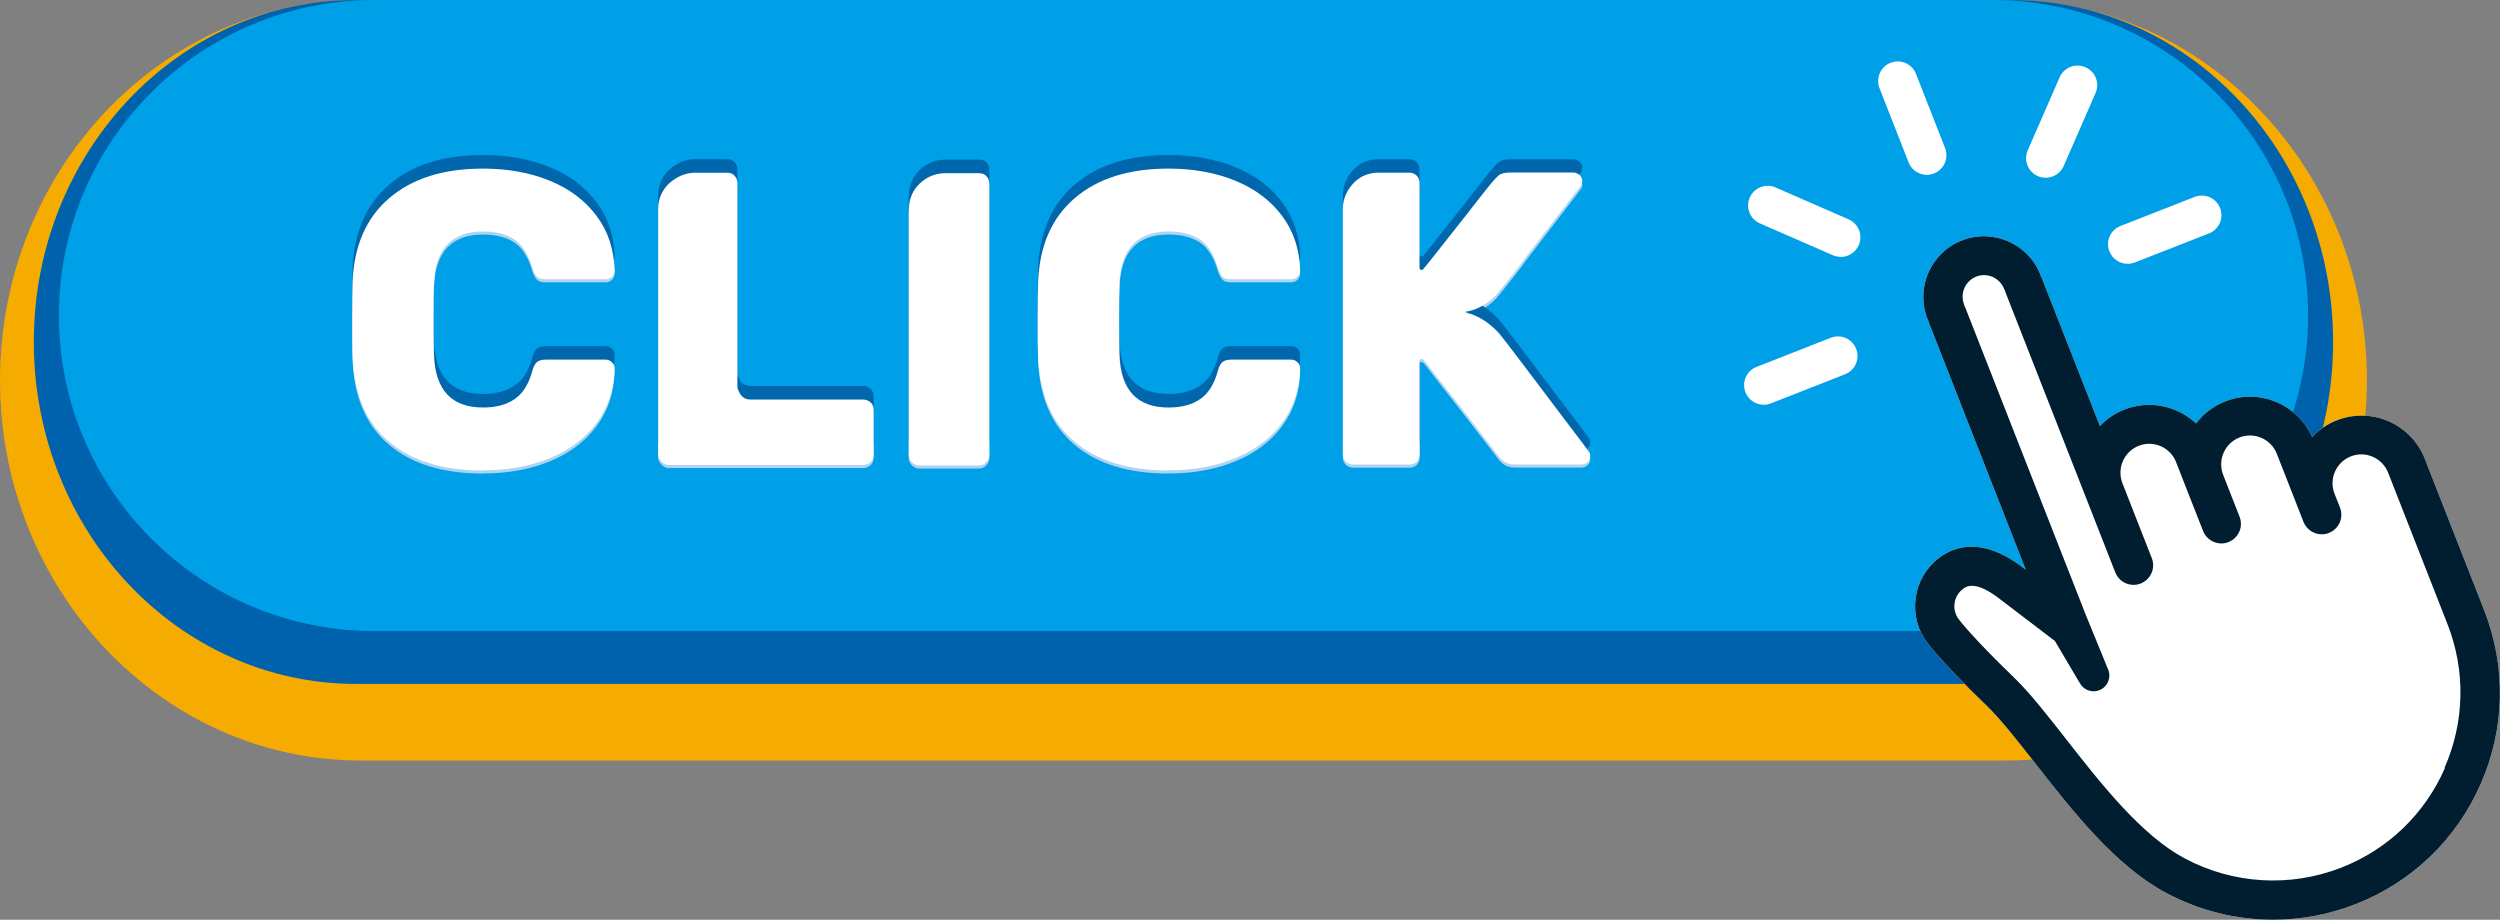 <?xml version="1.0" encoding="UTF-8"?><svg id="_レイヤー_2" xmlns="http://www.w3.org/2000/svg" viewBox="0 0 309 113.68"><rect x="0" y="0" width="309" height="113.68" fill="#808080" stroke="none"/><defs><style>.cls-1{fill:#0067ad;}.cls-2{fill:#0062ac;}.cls-3{fill:#001e2f;}.cls-4{fill:#f6ab00;}.cls-5{fill:#fff;}.cls-6{fill:#00a0e9;}.cls-7{fill:#afd4f1;}</style></defs><g id="_レイヤー_1-2"><g><g><path class="cls-4" d="m44.56,94C19.99,94,0,72.92,0,47S19.99,0,44.56,0h203.43c24.57,0,44.56,21.08,44.56,47s-19.99,47-44.56,47H44.56Z"/><path class="cls-2" d="m248.56,0H43.99C22,0,4.18,18.92,4.18,42.26s17.82,42.27,39.81,42.27h204.57c21.99,0,39.81-18.92,39.81-42.27S270.55,0,248.56,0Z"/><path class="cls-6" d="m246.28,0H46.28C24.74,0,7.28,17.46,7.28,39s17.46,39,39,39h200c21.54,0,39-17.46,39-39S267.81,0,246.28,0Z"/><g><path class="cls-7" d="m59.69,58.53c-4.94,0-8.82-1.19-11.63-3.58-2.82-2.38-4.31-5.87-4.48-10.47-.04-.93-.05-2.45-.05-4.56s.02-3.7.05-4.66c.17-4.49,1.68-7.96,4.53-10.39,2.85-2.44,6.71-3.65,11.58-3.65,3.07,0,5.83.5,8.27,1.5,2.44,1,4.36,2.45,5.78,4.35,1.42,1.9,2.16,4.14,2.23,6.74,0,.31-.11.57-.34.78-.23.21-.49.31-.8.31h-7.36c-.48,0-.84-.09-1.06-.29-.22-.19-.42-.54-.6-1.06-.48-1.69-1.22-2.88-2.2-3.55-.98-.67-2.29-1.01-3.91-1.01-3.9,0-5.93,2.18-6.06,6.53-.04.93-.05,2.37-.05,4.3s.02,3.4.05,4.4c.14,4.35,2.16,6.53,6.06,6.53,1.59,0,2.89-.35,3.91-1.04,1.02-.69,1.75-1.87,2.2-3.52.14-.52.33-.87.57-1.06.24-.19.6-.29,1.09-.29h7.36c.31,0,.58.1.8.31.22.21.34.47.34.78-.07,2.59-.81,4.84-2.23,6.74-1.42,1.9-3.34,3.35-5.78,4.35-2.44,1-5.19,1.5-8.27,1.5Z"/><path class="cls-7" d="m81.35,56.56v-30.37c0-.66.13-1.26.39-1.81.26-.55.61-1.02,1.04-1.4.43-.38.91-.68,1.45-.91.54-.22,1.08-.34,1.63-.34h4.04c.38,0,.67.12.88.36.24.24.36.55.36.93v25.13c0,.28.14.61.41,1.01.28.4.67.6,1.19.6h13.89c.38,0,.7.11.96.34.26.22.39.54.39.96v5.49c0,.42-.13.73-.39.96-.26.22-.58.34-.96.34h-23.99c-.31,0-.61-.14-.88-.42-.28-.28-.42-.57-.42-.88Z"/><path class="cls-7" d="m112.34,26.3c0-1.31.45-2.39,1.35-3.24.9-.85,1.95-1.27,3.16-1.27h4.14c.41,0,.73.12.93.36.24.24.36.55.36.93v33.53c0,.17-.03.33-.09.48-.1.25-.42.62-.69.73-.15.06-.32.09-.52.09h-7.36c-.35,0-.65-.13-.91-.39-.26-.26-.39-.56-.39-.91v-30.31Z"/><path class="cls-7" d="m144.42,58.53c-4.94,0-8.82-1.19-11.63-3.58-2.82-2.38-4.31-5.87-4.48-10.47-.04-.93-.05-2.45-.05-4.56s.02-3.7.05-4.66c.17-4.49,1.68-7.96,4.53-10.39,2.85-2.44,6.71-3.65,11.58-3.65,3.07,0,5.83.5,8.27,1.5,2.44,1,4.36,2.45,5.78,4.35,1.42,1.9,2.16,4.14,2.23,6.74,0,.31-.11.57-.34.78-.22.21-.49.31-.8.31h-7.36c-.48,0-.84-.09-1.06-.29-.22-.19-.42-.54-.6-1.06-.48-1.69-1.22-2.88-2.2-3.55-.99-.67-2.29-1.01-3.91-1.01-3.9,0-5.92,2.18-6.06,6.53-.04.93-.05,2.37-.05,4.3s.02,3.4.05,4.4c.14,4.35,2.16,6.53,6.06,6.53,1.59,0,2.89-.35,3.91-1.04,1.02-.69,1.75-1.87,2.2-3.52.14-.52.33-.87.57-1.06.24-.19.6-.29,1.09-.29h7.36c.31,0,.58.1.8.31s.34.47.34.78c-.07,2.59-.81,4.84-2.23,6.74-1.42,1.9-3.34,3.35-5.78,4.35-2.44,1-5.19,1.5-8.27,1.5Z"/><path class="cls-7" d="m181.38,39.08c.3.06.58.15.86.27.55.24,1.04.52,1.48.83.43.31.8.62,1.11.93.13.13.24.24.34.34.19.19,1.69,2.12,3.35,4.33l4.81,6.37c1.66,2.2,3.14,4.1,3.18,4.28.02.09.04.21.04.33,0,.28-.1.52-.31.73-.24.21-.52.31-.83.31h-8.08c-.9,0-1.59-.33-2.07-.98-1.62-2.11-3.09-4.01-4.4-5.7-.79-1-1.43-1.81-1.92-2.44-.48-.62-.93-1.2-1.35-1.73-.42-.54-.77-.99-1.06-1.37-.11-.14-.2-.26-.28-.36-.15-.2-.32-.4-.4-.43-.07-.03-.11-.04-.13-.04-.17,0-.26.1-.26.31v11.5c0,.38-.12.68-.36.91s-.55.34-.93.34h-6.89c-.35,0-.65-.11-.91-.34-.26-.22-.39-.53-.39-.91v-30.37c0-1.14.42-2.17,1.24-3.08.83-.91,1.9-1.37,3.21-1.37h3.73c.38,0,.69.12.93.36.24.24.36.55.36.93v10.47c0,.17.09.26.26.26.05,0,.1,0,.14-.02.07-.03,1.5-1.84,3.21-4.01l2.42-3.07c1.71-2.17,3.37-4.43,3.96-4.69.32-.15.71-.22,1.15-.22h7.88c.28,0,.54.1.78.31.21.21.31.45.31.73,0,.13,0,.25-.03.34-.04.18-1.24,1.68-2.55,3.39-.85,1.1-1.64,2.14-2.39,3.11-.86,1.11-1.54,1.99-2.02,2.64-.48.66-.94,1.26-1.37,1.81-.43.55-.79,1.01-1.09,1.37-.09.12-.18.22-.24.3-.13.17-.36.45-.5.62-.07.09-.16.2-.26.32-.28.33-.64.67-1.09,1.01-.45.35-.98.65-1.58.91-.31.13-.62.23-.95.29-.54.11-.58.08-.09.18Z"/></g><g><path class="cls-1" d="m59.69,56.47c-4.94,0-8.82-1.19-11.63-3.58-2.82-2.38-4.31-5.87-4.48-10.47-.04-.93-.05-2.45-.05-4.56s.02-3.7.05-4.66c.17-4.49,1.68-7.96,4.53-10.39,2.85-2.44,6.71-3.65,11.58-3.65,3.07,0,5.83.5,8.27,1.5,2.44,1,4.36,2.45,5.78,4.35,1.42,1.9,2.16,4.14,2.23,6.74,0,.31-.11.57-.34.78-.23.21-.49.31-.8.31h-7.36c-.48,0-.84-.09-1.06-.29-.22-.19-.42-.54-.6-1.06-.48-1.69-1.22-2.88-2.2-3.55s-2.29-1.01-3.91-1.01c-3.9,0-5.93,2.18-6.06,6.53-.04.93-.05,2.37-.05,4.3s.02,3.4.05,4.4c.14,4.35,2.16,6.53,6.06,6.53,1.59,0,2.89-.35,3.91-1.04,1.02-.69,1.75-1.87,2.2-3.52.14-.52.33-.87.57-1.06.24-.19.6-.29,1.09-.29h7.36c.31,0,.58.1.8.31.22.21.34.47.34.78-.07,2.59-.81,4.84-2.23,6.74-1.42,1.9-3.34,3.35-5.78,4.35-2.44,1-5.19,1.5-8.27,1.5Z"/><path class="cls-1" d="m81.35,54.5v-30.37c0-.66.13-1.26.39-1.81.26-.55.61-1.02,1.04-1.4.43-.38.91-.68,1.45-.91.54-.22,1.08-.34,1.63-.34h4.04c.38,0,.67.12.88.36.24.24.36.55.36.93v25.13c0,.28.14.61.41,1.01.28.4.67.6,1.19.6h13.89c.38,0,.7.11.96.34.26.22.39.54.39.96v5.49c0,.42-.13.73-.39.96-.26.22-.58.34-.96.34h-23.99c-.31,0-.61-.14-.88-.42-.28-.28-.42-.57-.42-.88Z"/><path class="cls-1" d="m112.34,24.24c0-1.31.45-2.39,1.35-3.24.9-.85,1.95-1.27,3.16-1.27h4.14c.41,0,.73.12.93.36.24.24.36.55.36.93v33.53c0,.17-.03.33-.09.48-.1.25-.42.62-.69.73-.15.06-.32.09-.52.09h-7.36c-.35,0-.65-.13-.91-.39s-.39-.56-.39-.91v-30.31Z"/><path class="cls-1" d="m144.42,56.47c-4.94,0-8.82-1.19-11.63-3.58-2.82-2.38-4.31-5.87-4.48-10.47-.04-.93-.05-2.45-.05-4.56s.02-3.7.05-4.66c.17-4.49,1.68-7.96,4.53-10.39,2.85-2.44,6.71-3.65,11.58-3.65,3.07,0,5.83.5,8.27,1.5,2.44,1,4.36,2.45,5.78,4.35,1.42,1.9,2.16,4.14,2.23,6.74,0,.31-.11.57-.34.78-.22.21-.49.31-.8.31h-7.36c-.48,0-.84-.09-1.06-.29-.22-.19-.42-.54-.6-1.06-.48-1.69-1.22-2.88-2.2-3.55-.99-.67-2.29-1.01-3.91-1.01-3.9,0-5.92,2.18-6.06,6.53-.04.93-.05,2.37-.05,4.3s.02,3.4.05,4.4c.14,4.35,2.16,6.53,6.06,6.53,1.59,0,2.89-.35,3.91-1.04,1.02-.69,1.75-1.87,2.2-3.52.14-.52.33-.87.57-1.06.24-.19.6-.29,1.09-.29h7.36c.31,0,.58.1.8.31.22.21.34.47.34.78-.07,2.59-.81,4.84-2.23,6.74-1.42,1.9-3.34,3.35-5.78,4.35-2.44,1-5.19,1.5-8.27,1.5Z"/><path class="cls-1" d="m181.38,37.02c.3.06.58.15.86.27.55.24,1.04.52,1.48.83.43.31.8.62,1.11.93.13.13.24.24.34.34.19.19,1.69,2.12,3.35,4.33l4.81,6.37c1.66,2.2,3.14,4.1,3.18,4.28.02.09.04.21.04.33,0,.28-.1.52-.31.73-.24.21-.52.31-.83.31h-8.08c-.9,0-1.59-.33-2.07-.98-1.62-2.11-3.09-4.01-4.4-5.7-.79-1-1.43-1.81-1.92-2.44-.48-.62-.93-1.2-1.35-1.73-.42-.54-.77-.99-1.06-1.37-.11-.14-.2-.26-.28-.36-.15-.2-.32-.4-.4-.43-.07-.03-.11-.04-.13-.04-.17,0-.26.1-.26.31v11.5c0,.38-.12.68-.36.91s-.55.34-.93.34h-6.89c-.35,0-.65-.11-.91-.34-.26-.22-.39-.53-.39-.91v-30.37c0-1.14.42-2.17,1.24-3.08.83-.91,1.9-1.37,3.21-1.37h3.73c.38,0,.69.12.93.36.24.24.36.55.36.93v10.47c0,.17.09.26.26.26.05,0,.1,0,.14-.02.07-.03,1.5-1.84,3.21-4.01l2.42-3.07c1.71-2.17,3.37-4.43,3.96-4.69.32-.15.71-.22,1.15-.22h7.88c.28,0,.54.1.78.31.21.21.31.45.31.73,0,.13,0,.25-.03.34-.04.18-1.24,1.68-2.55,3.39-.85,1.1-1.64,2.14-2.39,3.11-.86,1.11-1.54,1.99-2.02,2.64-.48.66-.94,1.26-1.37,1.81-.43.55-.79,1.01-1.09,1.37-.09.12-.18.22-.24.3-.13.16-.36.45-.5.62-.07.09-.16.2-.26.32-.28.33-.64.67-1.09,1.01-.45.35-.98.65-1.58.91-.31.13-.62.23-.95.29-.54.11-.58.08-.09.19Z"/></g><g><path class="cls-5" d="m59.69,58.15c-4.94,0-8.82-1.19-11.63-3.58-2.82-2.38-4.31-5.87-4.48-10.47-.04-.93-.05-2.45-.05-4.56s.02-3.7.05-4.66c.17-4.49,1.68-7.95,4.53-10.39,2.85-2.44,6.71-3.65,11.58-3.65,3.07,0,5.83.5,8.27,1.5,2.44,1,4.36,2.45,5.78,4.35,1.42,1.9,2.16,4.15,2.23,6.74,0,.31-.11.57-.34.78-.23.21-.49.31-.8.31h-7.36c-.48,0-.84-.1-1.06-.29-.22-.19-.42-.54-.6-1.06-.48-1.69-1.22-2.88-2.2-3.55-.98-.67-2.29-1.01-3.91-1.01-3.9,0-5.93,2.18-6.06,6.53-.04.93-.05,2.37-.05,4.3s.02,3.4.05,4.4c.14,4.35,2.16,6.53,6.06,6.53,1.59,0,2.89-.34,3.91-1.04s1.75-1.87,2.2-3.53c.14-.52.33-.87.57-1.06.24-.19.6-.29,1.09-.29h7.36c.31,0,.58.1.8.31.22.21.34.47.34.78-.07,2.59-.81,4.84-2.23,6.74-1.42,1.9-3.34,3.35-5.78,4.35-2.44,1-5.19,1.5-8.27,1.5Z"/><path class="cls-5" d="m81.35,56.18v-30.37c0-.66.13-1.26.39-1.81.26-.55.61-1.02,1.04-1.4.43-.38.91-.68,1.45-.91.54-.22,1.08-.34,1.63-.34h4.04c.38,0,.67.12.88.36.24.24.36.55.36.93v25.13c0,.28.14.61.41,1.01.28.4.67.6,1.19.6h13.89c.38,0,.7.11.96.34.26.22.39.54.39.96v5.49c0,.41-.13.73-.39.96-.26.22-.58.34-.96.34h-23.99c-.31,0-.61-.14-.88-.41-.28-.28-.42-.57-.42-.88Z"/><path class="cls-5" d="m112.34,25.92c0-1.31.45-2.39,1.35-3.24.9-.85,1.95-1.27,3.16-1.27h4.14c.41,0,.73.12.93.36.24.24.36.55.36.93v33.53c0,.17-.03.33-.09.48-.1.25-.42.61-.69.72-.15.06-.32.09-.52.09h-7.36c-.35,0-.65-.13-.91-.39-.26-.26-.39-.56-.39-.91v-30.31Z"/><path class="cls-5" d="m144.42,58.15c-4.94,0-8.82-1.19-11.63-3.58-2.82-2.38-4.31-5.87-4.48-10.47-.04-.93-.05-2.45-.05-4.56s.02-3.7.05-4.66c.17-4.49,1.68-7.95,4.53-10.39,2.85-2.44,6.71-3.65,11.58-3.65,3.07,0,5.83.5,8.27,1.5,2.44,1,4.36,2.45,5.78,4.35,1.42,1.9,2.16,4.15,2.23,6.74,0,.31-.11.57-.34.78-.22.21-.49.31-.8.31h-7.36c-.48,0-.84-.1-1.06-.29-.22-.19-.42-.54-.6-1.06-.48-1.69-1.22-2.88-2.2-3.55-.99-.67-2.29-1.01-3.91-1.01-3.9,0-5.92,2.18-6.06,6.53-.04.93-.05,2.37-.05,4.3s.02,3.4.05,4.4c.14,4.35,2.16,6.53,6.06,6.53,1.59,0,2.89-.34,3.91-1.04,1.02-.69,1.75-1.87,2.2-3.53.14-.52.33-.87.57-1.06.24-.19.6-.29,1.09-.29h7.36c.31,0,.58.1.8.31.22.21.34.47.34.78-.07,2.59-.81,4.84-2.23,6.74-1.42,1.9-3.34,3.35-5.78,4.35-2.44,1-5.19,1.5-8.27,1.5Z"/><path class="cls-5" d="m181.38,38.7c.3.06.58.15.86.27.55.24,1.04.52,1.48.83.43.31.8.62,1.11.93.13.13.24.24.34.34.19.19,1.69,2.12,3.35,4.33l4.81,6.37c1.66,2.2,3.14,4.1,3.18,4.28.02.09.04.21.04.34,0,.28-.1.52-.31.72-.24.21-.52.31-.83.31h-8.08c-.9,0-1.59-.33-2.07-.98-1.62-2.11-3.09-4.01-4.4-5.7-.79-1-1.43-1.81-1.92-2.44-.48-.62-.93-1.2-1.35-1.74-.42-.54-.77-.99-1.06-1.37-.11-.14-.2-.26-.28-.36-.15-.2-.32-.39-.4-.43-.07-.03-.11-.04-.13-.04-.17,0-.26.1-.26.31v11.5c0,.38-.12.68-.36.91s-.55.34-.93.34h-6.89c-.35,0-.65-.11-.91-.34-.26-.22-.39-.53-.39-.91v-30.37c0-1.14.42-2.17,1.24-3.08.83-.92,1.9-1.38,3.21-1.38h3.73c.38,0,.69.12.93.36.24.24.36.55.36.93v10.47c0,.17.09.26.26.26.05,0,.1,0,.14-.03.07-.03,1.5-1.84,3.21-4.01l2.42-3.07c1.71-2.17,3.37-4.43,3.96-4.7.32-.15.71-.22,1.15-.22h7.88c.28,0,.54.11.78.31.21.21.31.45.31.72,0,.13,0,.25-.03.34-.04.19-1.24,1.68-2.55,3.4-.85,1.1-1.64,2.14-2.39,3.1-.86,1.11-1.54,1.99-2.02,2.64-.48.66-.94,1.26-1.37,1.81-.43.55-.79,1.01-1.09,1.37-.09.12-.18.22-.24.3-.13.16-.36.45-.5.62-.07.09-.16.2-.26.32-.28.33-.64.66-1.09,1.01-.45.35-.98.65-1.58.91-.31.13-.62.23-.95.29-.54.11-.58.08-.09.18Z"/></g></g><g><path class="cls-5" d="m307.04,75.42l-7.33-18.7c-.82-2.09-2.41-3.74-4.46-4.64-2.06-.9-4.34-.94-6.43-.12-1.17.46-2.2,1.17-3.04,2.06-1.81-4.08-6.54-6.06-10.74-4.41-1.48.58-2.71,1.54-3.61,2.73-2.29-2.16-5.72-2.95-8.85-1.72-1.19.46-2.21,1.17-3.03,2.04l-7.18-18.29c-.04-.09-.09-.17-.13-.25-.02-.05-.02-.11-.04-.16-1.51-3.85-5.87-5.75-9.72-4.24-3.85,1.51-5.75,5.87-4.24,9.72.03.08.07.16.11.23.02.06.03.13.05.19l11.98,30.55-.7-.53c-4.75-3.46-8.09-2.4-10.04-.9-1.59,1.22-2.61,2.99-2.87,4.98-.26,1.99.27,3.96,1.46,5.5.07.1,1.79,2.43,7.33,7.77,1.72,1.66,3.78,4.29,5.96,7.07,4.65,5.95,9.93,12.7,16.19,16.05,4.13,2.21,8.67,3.33,13.24,3.33,3.46,0,6.93-.64,10.23-1.94,6.97-2.73,12.45-8.02,15.45-14.88,3-6.86,3.14-14.47.41-21.45Z"/><path class="cls-3" d="m307.04,75.42l-7.33-18.7c-.82-2.09-2.41-3.74-4.46-4.64-2.06-.9-4.34-.94-6.43-.12-1.17.46-2.2,1.17-3.04,2.06-1.81-4.08-6.54-6.06-10.74-4.41-1.48.58-2.71,1.54-3.61,2.73-2.29-2.16-5.72-2.95-8.85-1.72-1.19.46-2.21,1.17-3.03,2.04l-7.18-18.29c-.04-.09-.09-.17-.13-.25-.02-.05-.02-.11-.04-.16-1.51-3.85-5.87-5.75-9.72-4.24-3.85,1.51-5.75,5.87-4.24,9.72.03.08.07.16.11.23.02.06.03.13.05.19l11.98,30.55-.7-.53c-4.75-3.46-8.09-2.4-10.04-.9-1.59,1.22-2.61,2.99-2.87,4.98-.26,1.99.27,3.96,1.46,5.5.07.1,1.79,2.43,7.33,7.77,1.72,1.66,3.78,4.29,5.96,7.07,4.65,5.95,9.93,12.7,16.19,16.05,4.13,2.21,8.67,3.33,13.24,3.33,3.46,0,6.93-.64,10.23-1.94,6.97-2.73,12.45-8.02,15.45-14.88,3-6.86,3.14-14.47.41-21.45Zm-4.85,19.51c-2.48,5.67-7.02,10.04-12.78,12.3-6.34,2.48-13.41,2.06-19.41-1.15-5.36-2.87-10.3-9.19-14.66-14.76-2.29-2.92-4.44-5.68-6.41-7.58-5.15-4.96-6.77-7.12-6.82-7.19-.44-.57-.62-1.27-.53-1.97.09-.71.46-1.34,1.02-1.77.38-.3,1.41-1.09,4.2.94l7.19,5.48,3.11,5.26c.48.82,1.51,1.18,2.41.81.99-.41,1.47-1.54,1.06-2.54l-2.81-6.87-14.83-37.83c-.03-.07-.07-.14-.11-.21-.02-.07-.03-.15-.06-.22-.53-1.36.14-2.9,1.5-3.44,1.36-.54,2.9.14,3.44,1.5.04.09.09.17.13.26.02.05.02.11.04.16l9.95,25.38s0,0,0,0l3.63,9.26c.37.96,1.29,1.54,2.26,1.54.29,0,.59-.05.88-.17,1.25-.49,1.86-1.89,1.37-3.14l-3.63-9.26h0c-.71-1.83.19-3.9,2.02-4.62,1.83-.72,3.9.19,4.61,2.01l1.31,3.35h0s2.03,5.17,2.03,5.17c.38.96,1.29,1.54,2.26,1.54.29,0,.59-.05.88-.17,1.25-.49,1.86-1.89,1.37-3.14l-2.03-5.17h0c-.71-1.83.19-3.9,2.02-4.62,1.82-.72,3.9.19,4.61,2.01l1.32,3.36h0s1.31,3.35,1.31,3.35c0,0,0,0,0,0h0s.67,1.71.67,1.71c.37.95,1.29,1.54,2.26,1.54.29,0,.59-.05.88-.17,1.25-.49,1.86-1.89,1.37-3.14l-.67-1.7s0,0,0,0c-.35-.89-.33-1.86.05-2.73.38-.87,1.08-1.54,1.96-1.89.88-.35,1.85-.33,2.72.05.87.38,1.54,1.08,1.89,1.96l7.33,18.7c2.26,5.77,2.14,12.06-.34,17.74Z"/><path class="cls-5" d="m218,50.03c-.97,0-1.88-.58-2.26-1.54-.49-1.25.12-2.65,1.37-3.14l9.17-3.6c1.25-.49,2.65.12,3.14,1.37.49,1.25-.12,2.65-1.37,3.14l-9.17,3.6c-.29.11-.59.17-.88.17Z"/><path class="cls-5" d="m227.52,31.75c-.32,0-.65-.07-.97-.2l-9.03-3.94c-1.22-.54-1.79-1.96-1.25-3.19.54-1.23,1.96-1.79,3.19-1.25l9.03,3.94c1.23.54,1.79,1.96,1.25,3.19-.4.91-1.29,1.46-2.22,1.46Z"/><path class="cls-5" d="m238.16,21.61c-.97,0-1.88-.58-2.26-1.54l-3.59-9.17c-.49-1.25.12-2.65,1.37-3.14,1.25-.49,2.65.13,3.14,1.37l3.59,9.17c.49,1.25-.13,2.65-1.37,3.14-.29.11-.59.17-.88.17Z"/><path class="cls-5" d="m252.85,21.97c-.32,0-.65-.06-.97-.2-1.23-.54-1.79-1.96-1.25-3.19l3.94-9.02c.54-1.23,1.96-1.79,3.19-1.25,1.23.54,1.79,1.96,1.25,3.19l-3.94,9.02c-.4.91-1.29,1.45-2.22,1.45Z"/><path class="cls-5" d="m262.98,32.61c-.97,0-1.88-.59-2.26-1.54-.49-1.25.13-2.65,1.37-3.14l9.17-3.59c1.24-.49,2.65.13,3.14,1.37.49,1.25-.12,2.65-1.37,3.14l-9.17,3.59c-.29.11-.59.17-.88.17Z"/></g></g></g></svg>